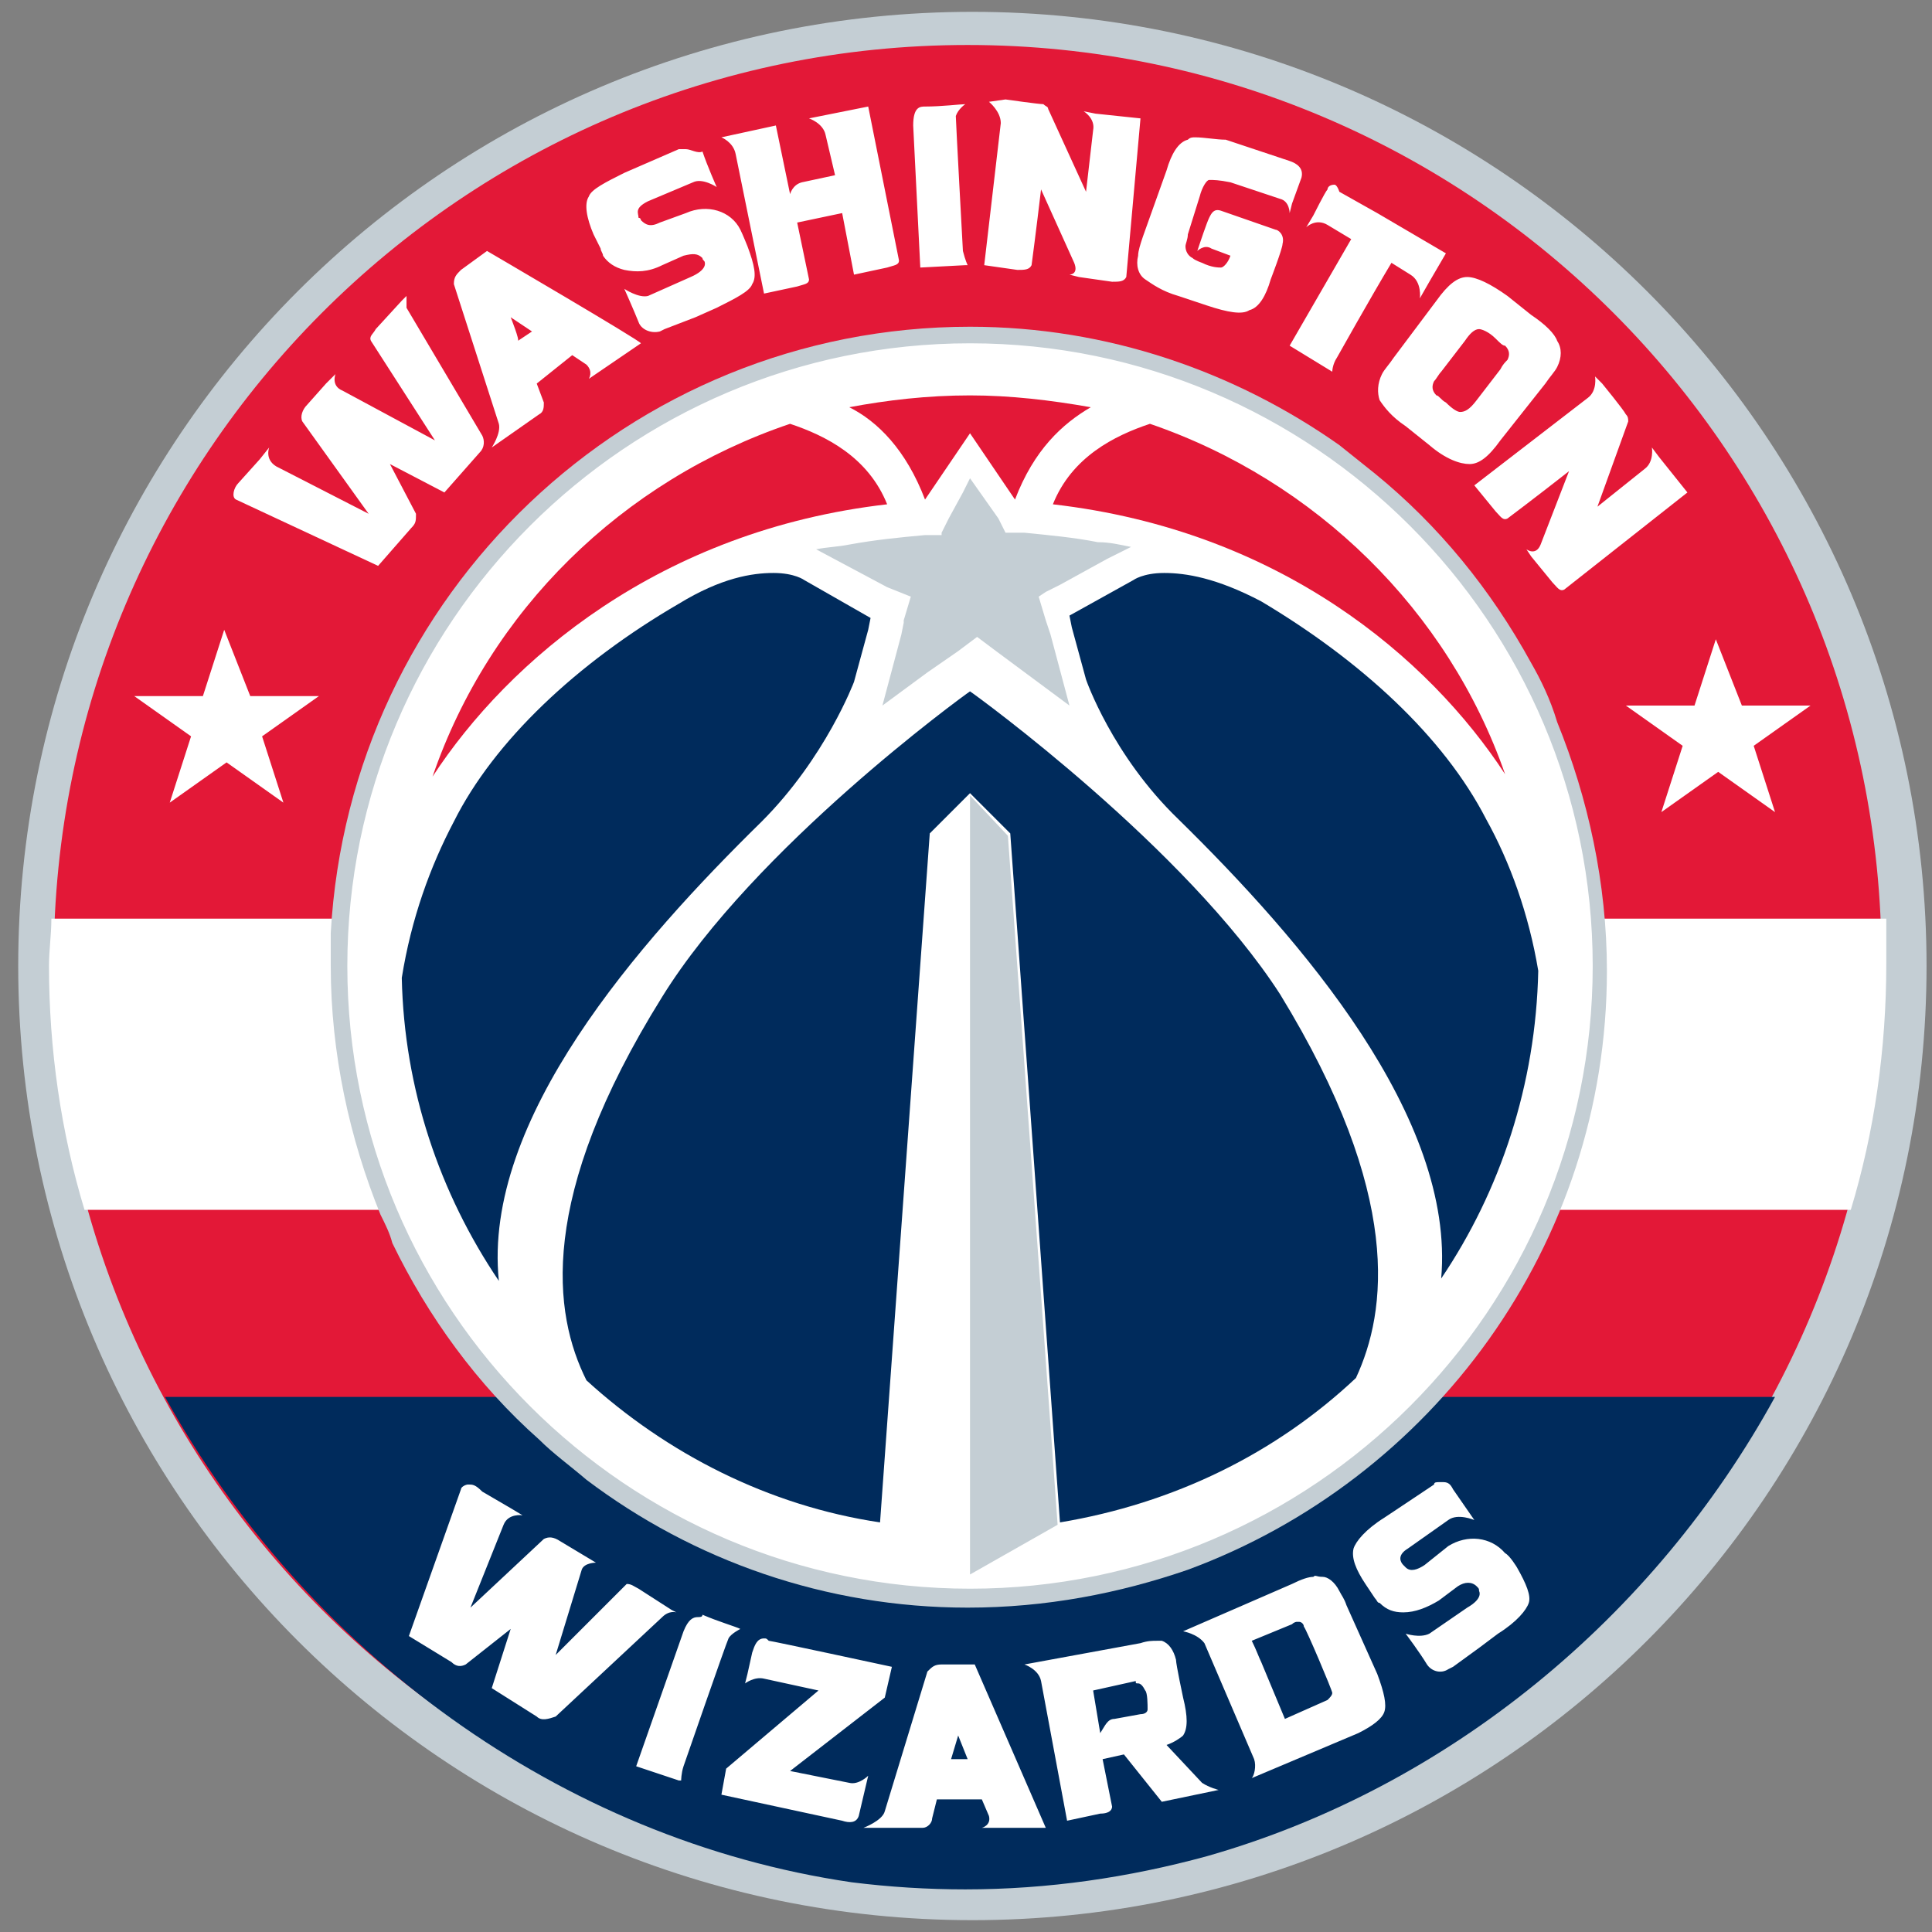 <svg width="102" height="102" viewBox="0 0 102 102" fill="none" xmlns="http://www.w3.org/2000/svg">
<rect x="0" y="0" width="102" height="102" fill="#808080" stroke="none"/>
<path d="M51.337 101.375C79.158 101.375 101.712 78.821 101.712 51C101.712 23.179 79.158 0.625 51.337 0.625C23.516 0.625 0.962 23.179 0.962 51C0.962 78.821 23.516 101.375 51.337 101.375Z" fill="#C4CED4"/>
<path d="M51.087 99.125C77.735 99.125 99.337 77.467 99.337 50.75C99.337 24.033 77.735 2.375 51.087 2.375C24.439 2.375 2.837 24.033 2.837 50.75C2.837 77.467 24.439 99.125 51.087 99.125Z" fill="#E31837"/>
<path d="M99.587 48.5H2.712C2.712 49.375 2.587 50.125 2.587 51C2.587 55.375 3.212 59.75 4.462 63.875C15.837 63.875 86.087 63.875 97.712 63.875C98.962 59.75 99.587 55.375 99.587 50.875C99.587 50.125 99.587 49.25 99.587 48.5Z" fill="white"/>
<path d="M44.962 99.375C46.962 99.625 48.962 99.75 50.962 99.75C55.337 99.75 59.587 99.125 63.712 98C76.462 94.375 87.337 85.375 93.712 73.75H8.712C16.087 87.125 29.587 97.125 44.962 99.375Z" fill="#002B5C"/>
<path d="M80.837 35C78.712 31.125 75.962 27.75 72.587 25C71.962 24.5 71.337 24 70.712 23.5C65.212 19.625 58.462 17.25 51.212 17.25C33.212 17.25 18.462 31.375 17.462 49.25C17.462 49.875 17.462 50.375 17.462 51C17.462 55.625 18.462 60.125 20.087 64.125C20.337 64.625 20.587 65.125 20.712 65.625C22.587 69.5 25.212 73.125 28.462 76C29.212 76.75 30.087 77.375 30.962 78.125C36.587 82.375 43.587 84.875 51.087 84.875C55.212 84.875 59.087 84.125 62.712 82.875C75.587 78.125 84.837 65.75 84.837 51.25C84.837 46.625 83.837 42.125 82.212 38.125C81.837 36.875 81.337 35.875 80.837 35Z" fill="#C4CED4"/>
<path d="M52.212 5.375C52.212 5.375 52.837 5.875 52.837 6.5L51.962 14L53.712 14.25C54.087 14.25 54.337 14.25 54.462 14C54.462 14 54.712 12.125 54.962 10L56.712 13.875C56.962 14.5 56.462 14.5 56.462 14.5L56.962 14.625L58.712 14.875C59.087 14.875 59.337 14.875 59.462 14.625L60.212 6.25L57.837 6L57.212 5.875C57.212 5.875 57.837 6.25 57.712 6.875L57.337 10.125L55.337 5.75C55.337 5.625 55.212 5.625 55.087 5.5C54.837 5.5 53.087 5.25 53.087 5.25L52.212 5.375ZM50.962 5.5C50.712 5.5 49.712 5.625 48.837 5.625C48.587 5.625 48.212 5.625 48.212 6.625L48.587 14.125L50.962 14H51.087C51.087 14 50.962 13.75 50.837 13.25C50.837 13.25 50.462 6.375 50.462 6.125C50.587 5.75 50.962 5.5 50.962 5.5ZM45.837 5.625L42.712 6.25C42.712 6.25 43.462 6.5 43.587 7.125L44.087 9.25L42.337 9.625C41.837 9.75 41.712 10.25 41.712 10.25L40.962 6.625L38.087 7.25C38.087 7.25 38.712 7.5 38.837 8.125L40.337 15.5L42.087 15.125C42.462 15 42.712 15 42.712 14.75L42.087 11.75L44.462 11.25L45.087 14.5L46.837 14.125C47.212 14 47.462 14 47.462 13.75L45.837 5.625ZM63.087 7.25C62.962 7.25 62.837 7.25 62.712 7.375C62.212 7.5 61.837 8.125 61.587 9L60.337 12.5C60.212 12.875 60.087 13.25 60.087 13.5C59.962 14 60.087 14.5 60.462 14.75C60.837 15 61.337 15.375 62.212 15.625L63.712 16.125C64.837 16.5 65.587 16.625 65.962 16.375C66.462 16.25 66.837 15.625 67.087 14.75C67.087 14.75 67.712 13.125 67.712 12.875C67.837 12.375 67.462 12.125 67.337 12.125L64.462 11.125C64.087 11 63.962 11.25 63.837 11.5C63.712 11.75 63.337 12.875 63.337 12.875L63.212 13.25C63.212 13.25 63.587 12.875 63.962 13.125L64.962 13.5C64.837 13.875 64.587 14.125 64.462 14.125C64.337 14.125 63.962 14.125 63.462 13.875C63.462 13.875 63.087 13.75 62.962 13.625C62.712 13.5 62.587 13.25 62.587 13C62.587 12.875 62.712 12.625 62.712 12.375L63.337 10.375C63.462 9.875 63.712 9.5 63.837 9.5C64.087 9.5 64.337 9.5 64.962 9.625L67.587 10.5C68.087 10.625 68.087 11.25 68.087 11.25L68.212 10.75L68.712 9.375C68.837 8.875 68.462 8.625 68.087 8.5L64.712 7.375C64.212 7.375 63.587 7.25 63.087 7.25ZM36.212 7.875C36.087 7.875 35.962 7.875 35.837 7.875L32.962 9.125C31.962 9.625 31.212 10 31.087 10.375C30.837 10.75 30.962 11.5 31.337 12.375L31.712 13.125C31.712 13.25 31.837 13.375 31.837 13.5C32.087 13.875 32.462 14.125 32.962 14.25C33.587 14.375 34.212 14.375 34.962 14L36.087 13.5C36.587 13.375 36.837 13.375 37.087 13.625C37.087 13.75 37.212 13.75 37.212 13.875C37.212 13.875 37.337 14.25 36.462 14.625L34.212 15.625C33.712 15.75 32.962 15.25 32.962 15.25C32.962 15.25 33.462 16.375 33.712 17C33.837 17.375 34.337 17.625 34.837 17.5L35.087 17.375L36.712 16.75L37.837 16.25C38.837 15.75 39.587 15.375 39.712 15C39.962 14.625 39.837 14 39.462 13C39.462 13 39.212 12.375 39.087 12.125C38.587 11.125 37.337 10.75 36.212 11.25L34.837 11.75C34.337 12 34.087 11.875 33.837 11.625C33.837 11.625 33.837 11.5 33.712 11.5C33.712 11.25 33.462 11 34.212 10.625L36.587 9.625C37.087 9.375 37.837 9.875 37.837 9.875C37.837 9.875 37.337 8.75 37.087 8C36.837 8.125 36.462 7.875 36.212 7.875ZM70.462 9.75C70.212 9.75 70.087 9.875 70.087 10C69.962 10.125 69.337 11.375 69.337 11.375L68.962 12C68.962 12 69.462 11.5 70.087 11.875L71.337 12.625L68.087 18.25L70.337 19.625C70.337 19.625 70.337 19.25 70.587 18.875C70.587 18.875 72.337 15.75 73.462 13.875L74.462 14.5C75.087 14.875 74.962 15.75 74.962 15.75L75.462 14.875L76.337 13.375L72.712 11.25L70.712 10.125C70.587 9.75 70.462 9.75 70.462 9.75ZM25.712 13.25L24.337 14.25C24.087 14.5 23.962 14.625 23.962 15L26.337 22.375C26.462 22.875 25.962 23.625 25.962 23.625L28.462 21.875C28.712 21.75 28.712 21.5 28.712 21.25L28.337 20.25L30.212 18.75L30.962 19.25C31.337 19.625 31.087 20 31.087 20L33.837 18.125C33.837 18 25.712 13.25 25.712 13.25ZM77.462 14.625C76.962 14.625 76.462 15 75.837 15.875L73.587 18.875C73.337 19.25 73.087 19.5 72.962 19.75C72.712 20.25 72.712 20.75 72.837 21.125C73.087 21.5 73.462 22 74.212 22.5L75.462 23.5C76.337 24.25 77.087 24.5 77.587 24.5C78.087 24.5 78.587 24.125 79.212 23.25L81.587 20.25C81.837 19.875 82.087 19.625 82.212 19.375C82.462 18.875 82.462 18.375 82.212 18C82.087 17.625 81.587 17.125 80.837 16.625L79.587 15.625C78.712 15 77.962 14.625 77.462 14.625ZM21.462 15.625L21.212 15.875L19.837 17.375C19.712 17.625 19.462 17.75 19.587 18L22.962 23.25L18.087 20.625C17.462 20.375 17.712 19.75 17.712 19.75L17.212 20.25L16.212 21.375C15.962 21.625 15.837 22 15.962 22.25L19.462 27.125L14.587 24.625C13.962 24.25 14.212 23.625 14.212 23.625L13.712 24.25L12.587 25.5C12.337 25.75 12.212 26.25 12.462 26.375L19.962 29.875L21.712 27.875C21.962 27.625 21.962 27.5 21.962 27.125L20.587 24.5L23.462 26L25.337 23.875C25.587 23.625 25.587 23.25 25.462 23L21.462 16.25C21.462 16.125 21.462 15.625 21.462 15.625ZM26.962 16.75L28.087 17.5L27.337 18C27.462 18 26.962 16.75 26.962 16.75ZM78.087 17.375C78.212 17.375 78.587 17.5 78.962 17.875C79.212 18.125 79.337 18.25 79.462 18.25C79.712 18.5 79.712 18.75 79.587 19C79.462 19.125 79.337 19.25 79.212 19.5L77.962 21.125C77.587 21.625 77.337 21.75 77.087 21.75C76.962 21.75 76.712 21.625 76.337 21.25C76.087 21.125 75.962 20.875 75.837 20.875C75.587 20.625 75.587 20.375 75.712 20.125C75.837 20 75.962 19.75 76.087 19.625L77.337 18C77.587 17.625 77.837 17.375 78.087 17.375ZM51.212 18.125C33.087 18.125 18.337 32.875 18.337 51C18.337 69.125 33.087 83.875 51.212 83.875C69.337 83.875 84.087 69.125 84.087 51C84.087 32.875 69.337 18.125 51.212 18.125ZM84.212 19.875C84.212 19.875 84.337 20.625 83.837 21L77.837 25.625L78.962 27C79.212 27.25 79.337 27.5 79.587 27.375C79.587 27.375 81.087 26.25 82.837 24.875L81.337 28.75C81.087 29.375 80.587 29 80.587 29L80.837 29.375L81.962 30.75C82.212 31 82.337 31.25 82.587 31.125L89.087 26L87.587 24.125L87.212 23.625C87.212 23.625 87.337 24.375 86.837 24.75L84.337 26.75L85.962 22.25C85.962 22.125 85.962 22 85.837 21.875C85.712 21.625 84.587 20.25 84.587 20.25L84.212 19.875ZM11.837 33.25L10.712 36.75H7.087L10.087 38.875L8.962 42.375L11.962 40.25L14.962 42.375L13.837 38.875L16.837 36.75H13.212L11.837 33.25ZM90.587 33.75L89.462 37.25H85.837L88.837 39.375L87.712 42.875L90.712 40.75L93.712 42.875L92.587 39.375L95.587 37.25H91.962L90.587 33.75ZM76.212 78.25C76.087 78.25 76.087 78.25 75.962 78.25C75.837 78.25 75.712 78.25 75.712 78.375L73.087 80.125C72.087 80.75 71.587 81.375 71.462 81.75C71.337 82.25 71.587 82.875 72.087 83.625L72.587 84.375C72.712 84.5 72.712 84.625 72.837 84.625C73.212 85 73.587 85.125 74.087 85.125C74.712 85.125 75.337 84.875 75.962 84.5L76.962 83.75C77.337 83.5 77.712 83.5 77.962 83.75C78.087 83.875 78.087 83.875 78.087 84C78.087 84 78.337 84.375 77.462 84.875L75.462 86.25C74.962 86.5 74.212 86.25 74.212 86.25C74.212 86.25 74.962 87.25 75.337 87.875C75.587 88.25 76.087 88.375 76.462 88.125L76.712 88L78.087 87L79.087 86.25C80.087 85.625 80.587 85 80.712 84.625C80.837 84.25 80.587 83.625 80.087 82.75C80.087 82.75 79.712 82.125 79.462 82C78.712 81.125 77.462 81 76.462 81.625L75.212 82.625C74.837 82.875 74.462 83 74.212 82.75L74.087 82.625C73.962 82.5 73.712 82.125 74.337 81.75L76.462 80.25C76.962 79.875 77.837 80.25 77.837 80.25L76.712 78.625C76.587 78.375 76.462 78.25 76.212 78.25ZM24.712 78.375C24.587 78.375 24.337 78.5 24.337 78.625L21.587 86.375L23.837 87.75C24.087 88 24.337 88 24.587 87.875L26.962 86L25.962 89.125L28.337 90.625C28.587 90.875 28.962 90.75 29.337 90.625L34.962 85.375C35.337 85 35.712 85.125 35.712 85.125L35.462 85L33.712 83.875C33.462 83.75 33.337 83.625 33.087 83.625L29.337 87.375L30.712 82.875C30.837 82.5 31.462 82.5 31.462 82.5L30.837 82.125L29.587 81.375C29.212 81.125 28.962 81.125 28.712 81.25L24.837 84.875L26.587 80.5C26.837 79.875 27.587 80 27.587 80L26.962 79.625L25.462 78.75C25.087 78.375 24.962 78.375 24.712 78.375ZM69.337 83.25C69.087 83.25 68.712 83.375 68.212 83.625L62.462 86.125C62.462 86.125 63.212 86.25 63.587 86.75L66.212 92.875C66.337 93.25 66.212 93.75 66.087 93.875L71.712 91.5C72.462 91.125 72.962 90.75 73.087 90.375C73.212 90 73.087 89.375 72.712 88.375L71.087 84.75C70.962 84.375 70.837 84.25 70.712 84C70.462 83.5 70.087 83.25 69.837 83.25C69.462 83.25 69.462 83.125 69.337 83.25ZM36.837 85.375C36.587 85.375 36.337 85.5 36.087 86.125L33.587 93.25L35.837 94H35.962C35.962 94 35.962 93.625 36.087 93.25C36.087 93.25 38.337 86.75 38.462 86.5C38.587 86.25 39.087 86 39.087 86C38.837 85.875 37.962 85.625 37.087 85.25C37.087 85.375 36.962 85.375 36.837 85.375ZM68.462 85.625H68.587C68.712 85.625 68.837 85.75 68.837 85.875C68.962 86 70.337 89.25 70.337 89.375C70.337 89.5 70.212 89.625 70.087 89.75L67.837 90.75L66.587 87.75C66.462 87.5 66.337 87.125 66.087 86.625L68.212 85.75C68.337 85.625 68.462 85.625 68.462 85.625ZM40.337 86.5C39.962 86.5 39.837 86.875 39.712 87.25L39.462 88.375L39.337 88.875C39.337 88.875 39.837 88.5 40.337 88.625L43.212 89.25L38.337 93.375L38.087 94.75L44.462 96.125C44.837 96.25 45.212 96.25 45.337 95.875L45.837 93.75C45.837 93.75 45.337 94.25 44.837 94.125L41.712 93.5L46.712 89.625L47.087 88C47.087 88 40.712 86.625 40.587 86.625C40.462 86.5 40.462 86.5 40.337 86.5ZM61.087 86.625C60.837 86.625 60.587 86.625 60.212 86.75L54.087 87.875C54.087 87.875 54.837 88.125 54.962 88.75L56.337 96.125L58.087 95.75C58.462 95.75 58.712 95.625 58.712 95.375L58.212 92.875L59.337 92.625L61.337 95.125L64.337 94.5C64.337 94.5 63.837 94.375 63.462 94.125L61.587 92.125C61.962 92 62.337 91.75 62.462 91.625C62.712 91.25 62.712 90.625 62.462 89.625C62.462 89.625 62.087 87.875 62.087 87.625C61.962 87.125 61.712 86.75 61.337 86.625C61.462 86.625 61.337 86.625 61.087 86.625ZM49.712 87.875C49.337 87.875 49.212 88 48.962 88.25L46.712 95.625C46.587 96.125 45.587 96.5 45.587 96.5H48.712C48.962 96.5 49.212 96.25 49.212 96L49.462 95H51.837L52.212 95.875C52.337 96.375 51.837 96.5 51.837 96.5H55.212L51.462 87.875H49.712ZM60.087 88.875C60.212 88.875 60.337 89 60.462 89.25C60.587 89.375 60.587 90 60.587 90.25C60.587 90.375 60.462 90.5 60.212 90.5L58.837 90.75C58.462 90.75 58.337 91.125 58.087 91.5L57.712 89.25L59.962 88.75C59.962 88.875 59.962 88.875 60.087 88.875ZM50.587 91.625L51.087 92.875H50.212L50.587 91.625Z" fill="white"/>
<path d="M51.212 20.875C48.962 20.875 46.837 21.125 44.837 21.5C46.337 22.25 47.837 23.75 48.837 26.375L51.212 22.875L53.587 26.375C54.587 23.75 56.087 22.375 57.587 21.5C55.462 21.125 53.337 20.875 51.212 20.875ZM41.712 22.375C32.837 25.375 25.837 32.25 22.837 41C26.837 34.875 34.837 28 46.837 26.625C45.837 24.125 43.587 23 41.712 22.375ZM60.712 22.375C58.837 23 56.587 24.125 55.587 26.625C67.587 28 75.462 34.75 79.462 40.875C76.462 32.25 69.462 25.375 60.712 22.375Z" fill="#E31837"/>
<path d="M61.462 30.25C60.337 30.25 59.837 30.625 59.837 30.625L56.462 32.5L56.587 33.125L57.337 35.875C57.337 35.875 58.712 39.875 62.212 43.25C68.712 49.625 76.837 59 76.087 67.5C79.212 62.875 81.087 57.25 81.212 51.25C80.712 48.25 79.712 45.5 78.462 43.25C76.212 38.875 71.837 34.875 66.587 31.75C64.212 30.5 62.587 30.25 61.462 30.25ZM40.837 30.25C39.712 30.25 38.087 30.5 35.837 31.875C30.462 35 26.087 39.125 23.962 43.375C22.712 45.75 21.712 48.5 21.212 51.625C21.337 57.5 23.212 63 26.337 67.625C25.462 59.125 33.712 49.75 40.212 43.375C43.587 40 45.087 36 45.087 36L45.837 33.25L45.962 32.625L42.462 30.625C42.462 30.625 41.962 30.25 40.837 30.25ZM51.212 36.5C50.837 36.75 39.837 44.75 34.962 52.625C28.337 63.25 29.212 69.375 30.962 72.875C35.212 76.75 40.587 79.5 46.462 80.375L49.087 44L51.212 41.875L53.337 44L55.962 80.375C61.962 79.375 67.337 76.75 71.587 72.75C73.212 69.25 74.087 63.125 67.587 52.5C62.587 44.75 51.587 36.75 51.212 36.5Z" fill="#002B5C"/>
<path d="M51.212 25.25L50.837 26L50.087 27.375L49.712 28.125V28.25H48.837C47.462 28.375 46.212 28.5 44.837 28.75C44.212 28.875 43.712 28.875 43.087 29L44.962 30L46.837 31L47.462 31.25L48.087 31.5L47.712 32.75V32.875L47.587 33.5L46.587 37.25L48.962 35.5L50.587 34.375L51.087 34L51.587 33.625L52.087 34L52.587 34.375L56.462 37.25L55.462 33.5L55.337 33.125L55.212 32.75L54.837 31.5L55.212 31.25L55.962 30.875L58.462 29.5L59.712 28.875C59.087 28.75 58.587 28.625 57.962 28.625C56.712 28.375 55.337 28.25 54.087 28.125H53.087L52.712 27.375L51.212 25.25ZM51.212 42V83.125L55.837 80.5L53.212 44.125L51.212 42Z" fill="#C4CED4"/>
</svg>

